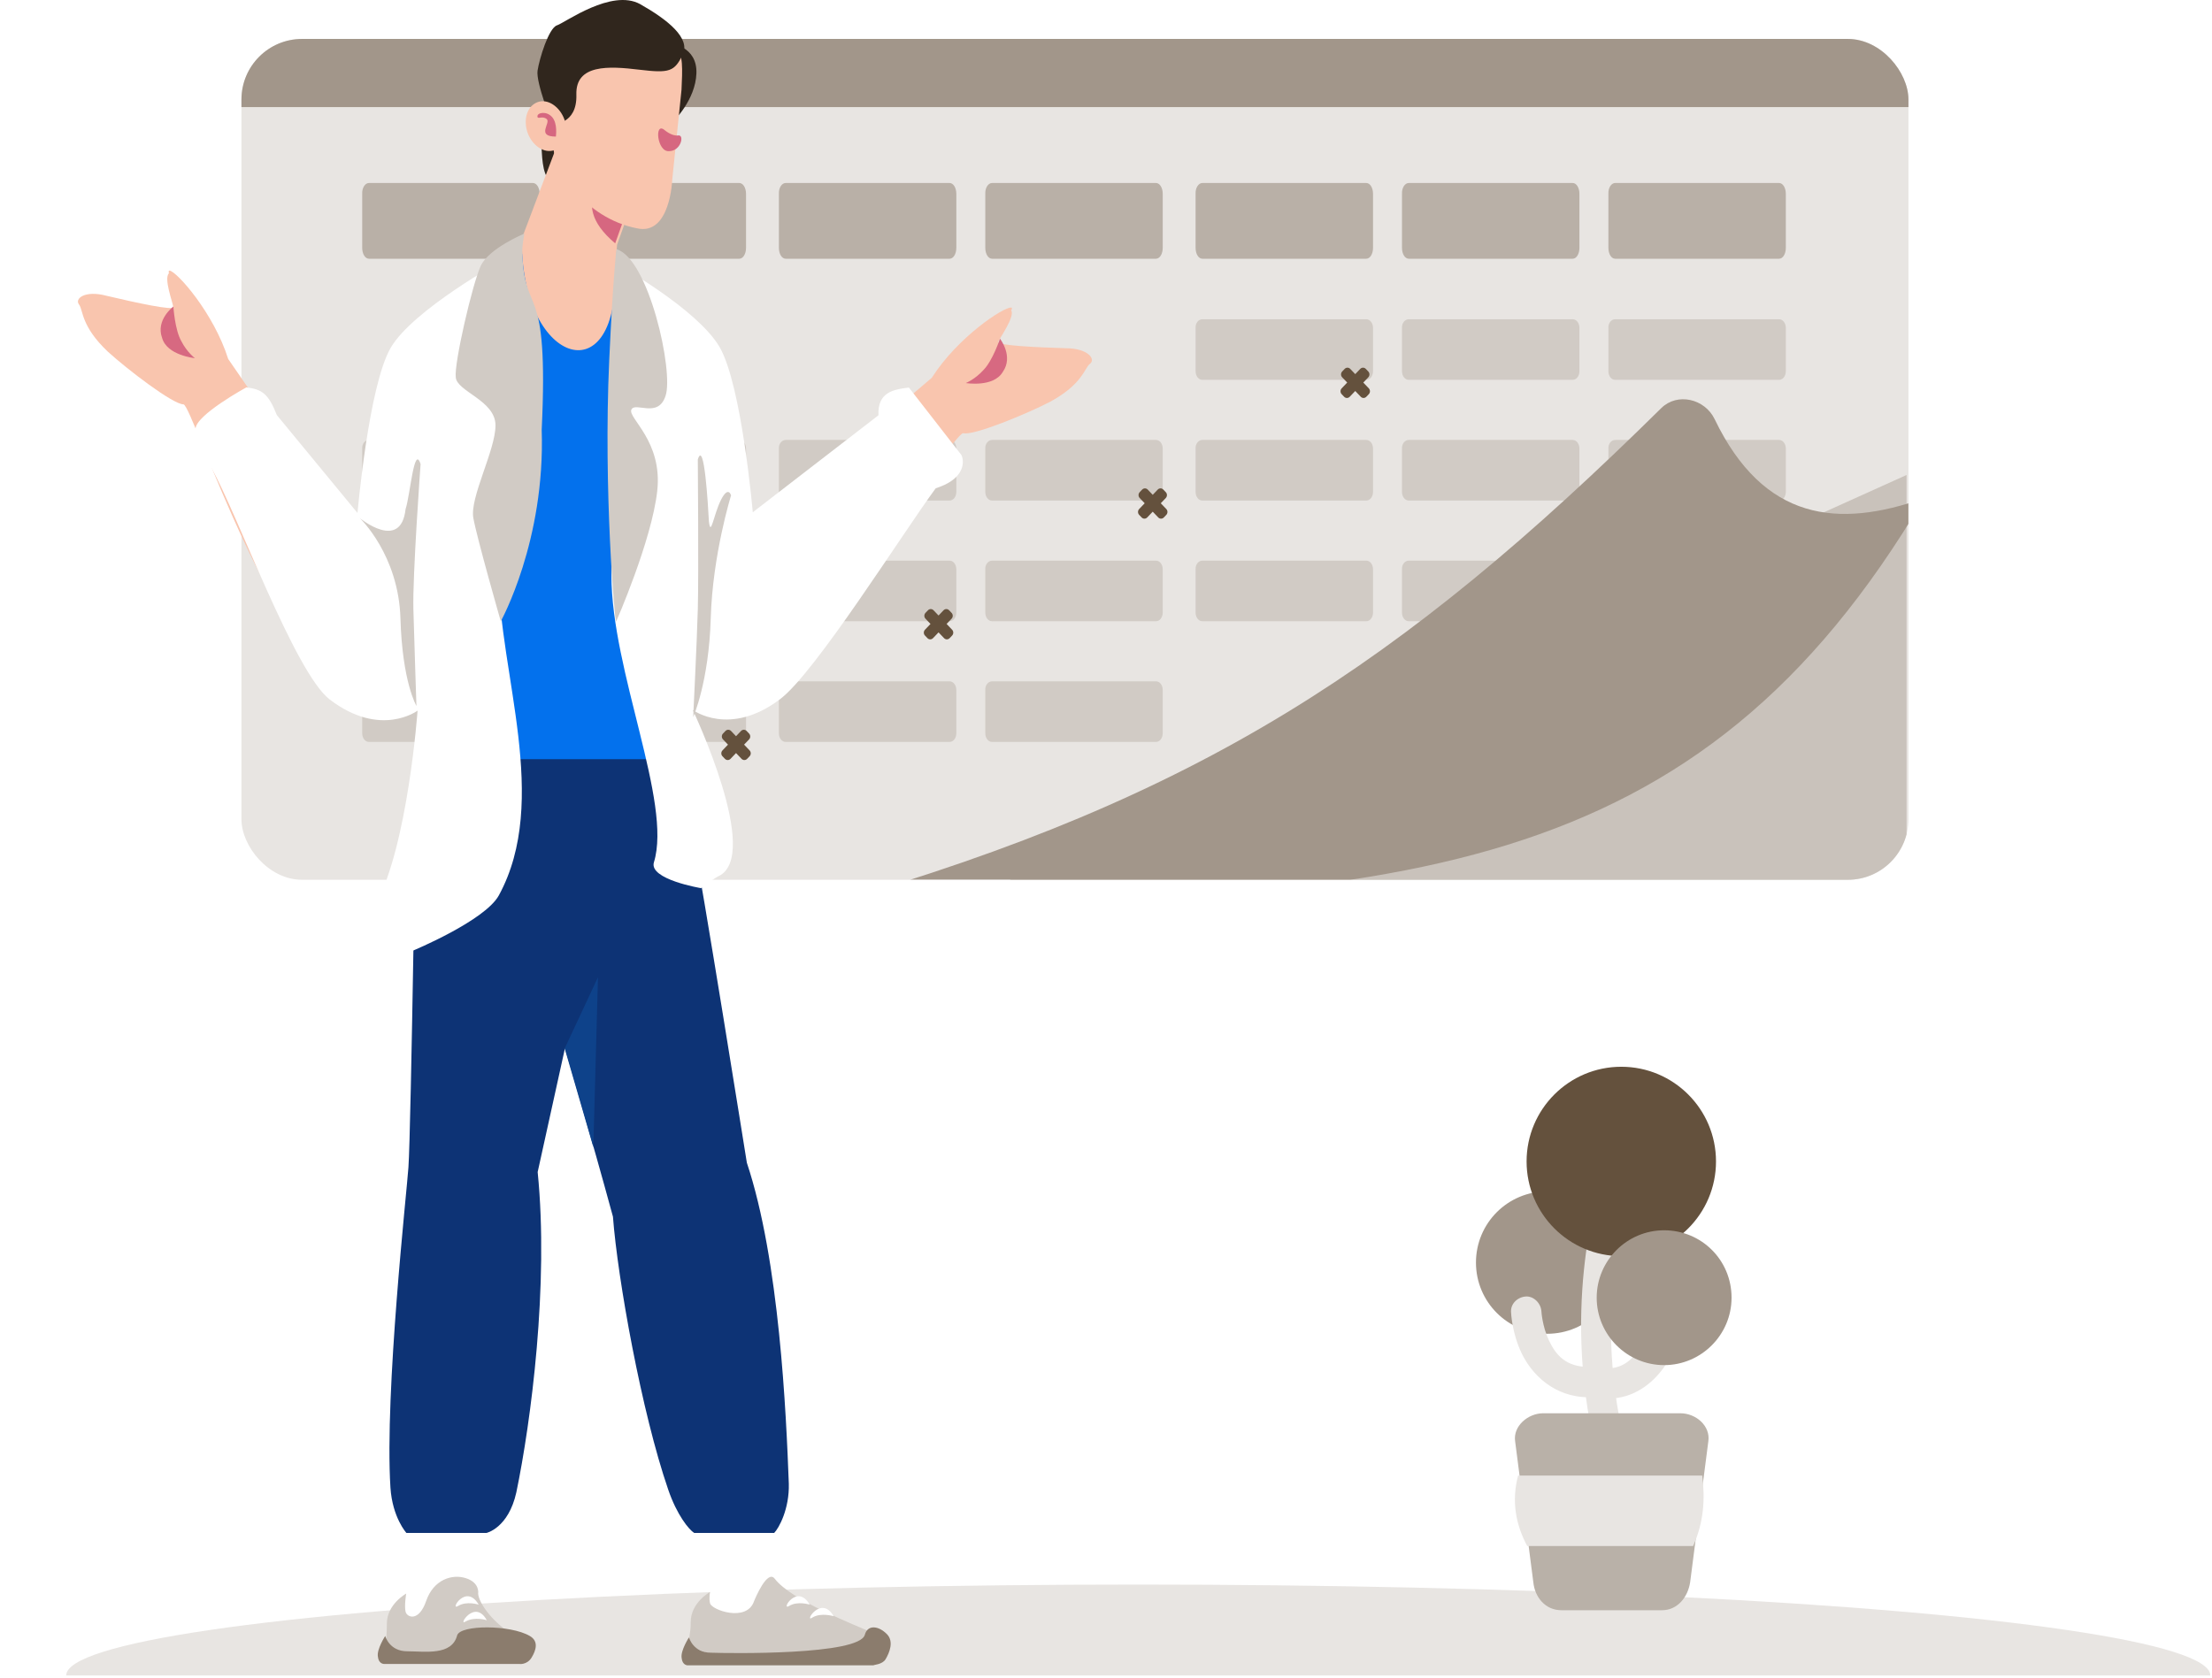 <svg width="568" height="431" viewBox="0 0 568 431" fill="none" xmlns="http://www.w3.org/2000/svg">
<path d="M154.588 410.119C69.362 414.279 17 422.03 17 430.348H567.571C567.571 422.03 515.209 414.279 429.983 410.119C344.757 405.96 239.814 405.96 154.588 410.119Z" fill="#E8E5E2"/>
<path d="M415.575 324.293C415.575 334.41 407.404 342.583 397.288 342.583C387.171 342.583 379 334.41 379 324.293C379 314.175 387.171 306.003 397.288 306.003C407.404 305.809 415.575 313.981 415.575 324.293Z" fill="#A2968A"/>
<path d="M414.278 303C412.527 303 411.166 304.167 410.582 305.724C410.582 305.724 400.272 337.244 410.582 375.575C411.166 377.715 413.305 378.882 415.251 378.299C417.39 377.715 418.557 375.575 417.974 373.629C408.248 337.634 417.974 308.253 417.974 308.253C418.557 306.308 417.585 303.973 415.445 303.389C415.056 303.194 414.667 303 414.278 303Z" fill="#E8E5E2"/>
<path d="M440.637 298.321C440.637 311.747 429.742 322.643 416.319 322.643C402.895 322.643 392 311.747 392 298.321C392 284.896 402.895 274 416.319 274C429.742 274 440.637 284.896 440.637 298.321Z" fill="#64513D"/>
<path d="M396.257 363H431.47C435.555 363 439.252 366.308 438.668 370.199L433.999 406.389C433.415 410.28 430.692 413.588 426.801 413.588H400.926C396.84 413.588 394.117 410.28 393.727 406.389L389.058 370.199C388.475 366.308 392.366 363 396.257 363Z" fill="#B9B1A8"/>
<path d="M391.711 333.015C391.517 333.015 391.517 333.015 391.711 333.015C389.571 333.209 387.82 334.96 388.015 337.1C388.015 337.1 388.209 342.354 390.739 347.608C393.268 352.861 398.91 358.893 408.053 358.893C410.193 358.893 411.944 357.142 411.944 355.001C411.944 352.861 410.193 351.11 408.053 351.11C402.022 351.11 399.493 347.997 397.742 344.3C395.991 340.603 395.797 336.711 395.797 336.711C395.602 334.571 393.657 332.82 391.711 333.015Z" fill="#E8E5E2"/>
<path d="M427.287 339C425.537 339 424.175 340.168 423.591 341.724C423.591 341.724 422.813 344.253 420.867 346.783C418.922 349.312 416.587 351.453 412.891 351.453C410.751 351.453 409 353.204 409 355.344C409 357.484 410.751 359.236 412.891 359.236C419.7 359.236 424.369 355.15 427.093 351.453C429.817 347.756 430.984 344.253 430.984 344.253C431.568 342.113 430.595 339.973 428.455 339.389C428.066 339.194 427.677 339 427.287 339Z" fill="#E8E5E2"/>
<path d="M444.63 333.317C444.63 342.85 436.848 350.634 427.315 350.634C417.782 350.634 410 342.85 410 333.317C410 323.783 417.782 316 427.315 316C436.848 316 444.63 323.588 444.63 333.317Z" fill="#A2968A"/>
<path d="M389.823 379C388.072 385.615 389.239 391.647 392.157 397.095H434.763C437.487 391.063 437.876 385.032 437.098 379H389.823Z" fill="#E8E5E2"/>
<g clip-path="url(#clip0_5605_21721)">
<rect x="62" y="10" width="428.054" height="215.973" rx="15.566" fill="#E8E5E2"/>
<path d="M489.566 122V226.095H259L489.566 122Z" fill="#C9C2BB"/>
<path d="M94.751 113H136.822C137.809 113 138.568 113.979 138.568 115.252V126.314C138.568 127.587 137.809 128.566 136.822 128.566H94.751C93.764 128.566 93.005 127.587 93.005 126.314V115.252C92.929 113.979 93.764 113 94.751 113Z" fill="#D1CBC5"/>
<path d="M94.751 144H136.822C137.809 144 138.568 144.979 138.568 146.252V157.314C138.568 158.587 137.809 159.566 136.822 159.566H94.751C93.764 159.566 93.005 158.587 93.005 157.314V146.252C92.929 144.979 93.764 144 94.751 144Z" fill="#D1CBC5"/>
<path d="M147.751 113H189.822C190.809 113 191.568 113.979 191.568 115.252V126.314C191.568 127.587 190.809 128.566 189.822 128.566H147.751C146.764 128.566 146.005 127.587 146.005 126.314V115.252C145.929 113.979 146.764 113 147.751 113Z" fill="#D1CBC5"/>
<path d="M147.751 144H189.822C190.809 144 191.568 144.979 191.568 146.252V157.314C191.568 158.587 190.809 159.566 189.822 159.566H147.751C146.764 159.566 146.005 158.587 146.005 157.314V146.252C145.929 144.979 146.764 144 147.751 144Z" fill="#D1CBC5"/>
<path d="M201.751 113H243.822C244.809 113 245.568 113.979 245.568 115.252V126.314C245.568 127.587 244.809 128.566 243.822 128.566H201.751C200.764 128.566 200.005 127.587 200.005 126.314V115.252C199.929 113.979 200.764 113 201.751 113Z" fill="#D1CBC5"/>
<path d="M201.751 144H243.822C244.809 144 245.568 144.979 245.568 146.252V157.314C245.568 158.587 244.809 159.566 243.822 159.566H201.751C200.764 159.566 200.005 158.587 200.005 157.314V146.252C199.929 144.979 200.764 144 201.751 144Z" fill="#D1CBC5"/>
<path d="M254.751 113H296.822C297.809 113 298.568 113.979 298.568 115.252V126.314C298.568 127.587 297.809 128.566 296.822 128.566H254.751C253.764 128.566 253.005 127.587 253.005 126.314V115.252C252.929 113.979 253.764 113 254.751 113Z" fill="#D1CBC5"/>
<path d="M254.751 144H296.822C297.809 144 298.568 144.979 298.568 146.252V157.314C298.568 158.587 297.809 159.566 296.822 159.566H254.751C253.764 159.566 253.005 158.587 253.005 157.314V146.252C252.929 144.979 253.764 144 254.751 144Z" fill="#D1CBC5"/>
<path d="M308.751 82H350.822C351.809 82 352.568 82.979 352.568 84.252V95.314C352.568 96.587 351.809 97.566 350.822 97.566H308.751C307.764 97.566 307.005 96.587 307.005 95.314V84.252C306.929 82.979 307.764 82 308.751 82Z" fill="#D1CBC5"/>
<path d="M308.751 113H350.822C351.809 113 352.568 113.979 352.568 115.252V126.314C352.568 127.587 351.809 128.566 350.822 128.566H308.751C307.764 128.566 307.005 127.587 307.005 126.314V115.252C306.929 113.979 307.764 113 308.751 113Z" fill="#D1CBC5"/>
<path d="M308.751 144H350.822C351.809 144 352.568 144.979 352.568 146.252V157.314C352.568 158.587 351.809 159.566 350.822 159.566H308.751C307.764 159.566 307.005 158.587 307.005 157.314V146.252C306.929 144.979 307.764 144 308.751 144Z" fill="#D1CBC5"/>
<path d="M94.751 175H136.822C137.809 175 138.568 175.979 138.568 177.252V188.314C138.568 189.587 137.809 190.566 136.822 190.566H94.751C93.764 190.566 93.005 189.587 93.005 188.314V177.252C92.929 175.979 93.764 175 94.751 175Z" fill="#D1CBC5"/>
<path d="M361.751 82H403.822C404.809 82 405.568 82.979 405.568 84.252V95.314C405.568 96.587 404.809 97.566 403.822 97.566H361.751C360.764 97.566 360.005 96.587 360.005 95.314V84.252C359.929 82.979 360.764 82 361.751 82Z" fill="#D1CBC5"/>
<path d="M361.751 113H403.822C404.809 113 405.568 113.979 405.568 115.252V126.314C405.568 127.587 404.809 128.566 403.822 128.566H361.751C360.764 128.566 360.005 127.587 360.005 126.314V115.252C359.929 113.979 360.764 113 361.751 113Z" fill="#D1CBC5"/>
<path d="M361.751 144H403.822C404.809 144 405.568 144.979 405.568 146.252V157.314C405.568 158.587 404.809 159.566 403.822 159.566H361.751C360.764 159.566 360.005 158.587 360.005 157.314V146.252C359.929 144.979 360.764 144 361.751 144Z" fill="#D1CBC5"/>
<path d="M147.751 175H189.822C190.809 175 191.568 175.979 191.568 177.252V188.314C191.568 189.587 190.809 190.566 189.822 190.566H147.751C146.764 190.566 146.005 189.587 146.005 188.314V177.252C145.929 175.979 146.764 175 147.751 175Z" fill="#D1CBC5"/>
<path d="M414.751 82H456.822C457.809 82 458.568 82.979 458.568 84.252V95.314C458.568 96.587 457.809 97.566 456.822 97.566H414.751C413.764 97.566 413.005 96.587 413.005 95.314V84.252C412.929 82.979 413.764 82 414.751 82Z" fill="#D1CBC5"/>
<path d="M414.751 113H456.822C457.809 113 458.568 113.979 458.568 115.252V126.314C458.568 127.587 457.809 128.566 456.822 128.566H414.751C413.764 128.566 413.005 127.587 413.005 126.314V115.252C412.929 113.979 413.764 113 414.751 113Z" fill="#D1CBC5"/>
<path d="M414.751 144H456.822C457.809 144 458.568 144.979 458.568 146.252V157.314C458.568 158.587 457.809 159.566 456.822 159.566H414.751C413.764 159.566 413.005 158.587 413.005 157.314V146.252C412.929 144.979 413.764 144 414.751 144Z" fill="#D1CBC5"/>
<path d="M201.751 175H243.822C244.809 175 245.568 175.979 245.568 177.252V188.314C245.568 189.587 244.809 190.566 243.822 190.566H201.751C200.764 190.566 200.005 189.587 200.005 188.314V177.252C199.929 175.979 200.764 175 201.751 175Z" fill="#D1CBC5"/>
<path d="M254.751 175H296.822C297.809 175 298.568 175.979 298.568 177.252V188.314C298.568 189.587 297.809 190.566 296.822 190.566H254.751C253.764 190.566 253.005 189.587 253.005 188.314V177.252C252.929 175.979 253.764 175 254.751 175Z" fill="#D1CBC5"/>
<path fill-rule="evenodd" clip-rule="evenodd" d="M298.716 125.75C298.321 125.336 297.68 125.336 297.284 125.75L296 127.095L294.716 125.75C294.321 125.336 293.68 125.336 293.284 125.75L292.65 126.414C292.255 126.829 292.255 127.501 292.65 127.916L293.934 129.261L292.517 130.745C292.122 131.159 292.122 131.831 292.517 132.246L293.151 132.91C293.547 133.324 294.188 133.324 294.584 132.91L296 131.426L297.417 132.91C297.812 133.324 298.454 133.324 298.849 132.91L299.483 132.246C299.879 131.831 299.879 131.159 299.483 130.745L298.067 129.261L299.35 127.916C299.746 127.501 299.746 126.829 299.35 126.414L298.716 125.75Z" fill="#64513D"/>
<path fill-rule="evenodd" clip-rule="evenodd" d="M350.716 94.75C350.321 94.336 349.68 94.336 349.284 94.75L348 96.096L346.716 94.75C346.321 94.336 345.68 94.336 345.284 94.75L344.65 95.415C344.255 95.829 344.255 96.501 344.65 96.915L345.934 98.261L344.517 99.745C344.122 100.159 344.122 100.831 344.517 101.246L345.151 101.91C345.547 102.324 346.188 102.324 346.584 101.91L348 100.426L349.417 101.91C349.812 102.324 350.454 102.324 350.849 101.91L351.483 101.246C351.879 100.831 351.879 100.159 351.483 99.745L350.067 98.261L351.35 96.915C351.746 96.501 351.746 95.829 351.35 95.415L350.716 94.75Z" fill="#64513D"/>
<path fill-rule="evenodd" clip-rule="evenodd" d="M243.716 156.75C243.321 156.336 242.68 156.336 242.284 156.75L241 158.095L239.716 156.75C239.321 156.336 238.68 156.336 238.284 156.75L237.65 157.414C237.255 157.829 237.255 158.501 237.65 158.916L238.934 160.261L237.517 161.745C237.122 162.159 237.122 162.831 237.517 163.246L238.151 163.91C238.547 164.324 239.188 164.324 239.584 163.91L241 162.426L242.417 163.91C242.812 164.324 243.454 164.324 243.849 163.91L244.483 163.246C244.879 162.831 244.879 162.159 244.483 161.745L243.067 160.261L244.35 158.916C244.746 158.501 244.746 157.829 244.35 157.414L243.716 156.75Z" fill="#64513D"/>
<path fill-rule="evenodd" clip-rule="evenodd" d="M191.716 187.75C191.321 187.336 190.68 187.336 190.284 187.75L189 189.095L187.716 187.75C187.321 187.336 186.68 187.336 186.284 187.75L185.65 188.414C185.255 188.829 185.255 189.501 185.65 189.916L186.934 191.261L185.517 192.745C185.122 193.159 185.122 193.831 185.517 194.246L186.151 194.91C186.547 195.324 187.188 195.324 187.584 194.91L189 193.426L190.417 194.91C190.812 195.324 191.454 195.324 191.849 194.91L192.483 194.246C192.879 193.831 192.879 193.159 192.483 192.745L191.067 191.261L192.35 189.916C192.746 189.501 192.746 188.829 192.35 188.414L191.716 187.75Z" fill="#64513D"/>
<path d="M62 25.566C62 16.969 68.969 10 77.566 10H474.489C483.085 10 490.054 16.969 490.054 25.566V27.511H62V25.566Z" fill="#A2968A"/>
<path d="M94.751 47H136.822C137.809 47 138.568 48.224 138.568 49.815V63.642C138.568 65.233 137.809 66.457 136.822 66.457H94.751C93.764 66.457 93.005 65.233 93.005 63.642V49.815C92.929 48.224 93.764 47 94.751 47Z" fill="#B9B0A7"/>
<path d="M147.751 47H189.822C190.809 47 191.568 48.224 191.568 49.815V63.642C191.568 65.233 190.809 66.457 189.822 66.457H147.751C146.764 66.457 146.005 65.233 146.005 63.642V49.815C145.929 48.224 146.764 47 147.751 47Z" fill="#B9B0A7"/>
<path d="M201.751 47H243.822C244.809 47 245.568 48.224 245.568 49.815V63.642C245.568 65.233 244.809 66.457 243.822 66.457H201.751C200.764 66.457 200.005 65.233 200.005 63.642V49.815C199.929 48.224 200.764 47 201.751 47Z" fill="#B9B0A7"/>
<path d="M254.751 47H296.822C297.809 47 298.568 48.224 298.568 49.815V63.642C298.568 65.233 297.809 66.457 296.822 66.457H254.751C253.764 66.457 253.005 65.233 253.005 63.642V49.815C252.929 48.224 253.764 47 254.751 47Z" fill="#B9B0A7"/>
<path d="M308.751 47H350.822C351.809 47 352.568 48.224 352.568 49.815V63.642C352.568 65.233 351.809 66.457 350.822 66.457H308.751C307.764 66.457 307.005 65.233 307.005 63.642V49.815C306.929 48.224 307.764 47 308.751 47Z" fill="#B9B0A7"/>
<path d="M361.751 47H403.822C404.809 47 405.568 48.224 405.568 49.815V63.642C405.568 65.233 404.809 66.457 403.822 66.457H361.751C360.764 66.457 360.005 65.233 360.005 63.642V49.815C359.929 48.224 360.764 47 361.751 47Z" fill="#B9B0A7"/>
<path d="M414.751 47H456.822C457.809 47 458.568 48.224 458.568 49.815V63.642C458.568 65.233 457.809 66.457 456.822 66.457H414.751C413.764 66.457 413.005 65.233 413.005 63.642V49.815C412.929 48.224 413.764 47 414.751 47Z" fill="#B9B0A7"/>
<g filter="url(#filter0_d_5605_21721)">
<path d="M422.682 98.996C355.775 165.042 304.224 198.992 210 226.166C356.304 226.765 432.226 220.24 490.181 122.115C468.087 129.986 448.99 127.969 436.392 101.817C433.869 96.579 426.819 94.912 422.682 98.996Z" fill="#A2968A"/>
</g>
</g>
<path d="M128.345 65C128.345 65 101.773 190.964 109.365 193.574C138.784 202.826 130.006 201.877 162.51 201.877C170.339 202.588 176.982 181.713 176.982 181.713C171.288 176.02 167.729 167.005 167.729 167.005C167.729 167.005 164.645 155.382 167.255 135.218C167.492 134.506 167.729 134.032 167.729 134.032L188.37 124.068C188.37 124.068 190.98 119.086 186.71 117.189C184.574 108.412 182.676 100.109 182.439 99.16C181.965 97.025 181.016 90.857 177.457 84.452C173.661 78.047 161.798 69.744 156.815 65.949L128.345 65Z" fill="#0371ED"/>
<path d="M139 37C139.237 39.372 139 44.591 141.372 46.726C143.744 48.861 146.354 46.964 146.354 46.964L144.931 39.372L139 37Z" fill="#30261D"/>
<path d="M144.683 33L134.007 61.23C133.532 93.017 158.444 101.795 157.969 70.244L158.444 62.89L162.003 52.927L144.683 33Z" fill="#F9C5AE"/>
<path d="M157.729 44L161.525 52.54L157.966 62.503C144.682 51.353 157.729 44 157.729 44Z" fill="#D66780"/>
<path d="M171 11C172.423 11 179.066 11.949 178.828 18.828C178.591 25.708 172.898 31.164 172.898 31.164L171 11Z" fill="#30261D"/>
<path d="M173.574 14.055C175.472 12.632 175.235 18.325 174.997 23.069L172.625 46.08C172.625 46.08 172.15 60.55 163.609 58.653C150.085 56.043 141.544 42.996 142.019 36.354C142.493 29.475 143.205 25.916 144.154 15.241C145.34 4.803 159.576 23.781 173.574 14.055Z" fill="#F9C5AE"/>
<path d="M141.833 31.894C141.833 31.894 148.239 32.131 148.001 24.303C147.764 16.475 156.305 16.949 164.135 17.898C171.964 18.847 173.151 18.372 175.286 14.102C177.421 9.832 171.49 5.088 164.372 1.055C157.017 -2.978 145.154 5.8 143.019 6.511C140.884 7.223 138.511 15.052 138.037 18.136C137.562 21.219 141.833 31.894 141.833 31.894Z" fill="#30261D"/>
<path d="M135.461 34.055C136.647 37.376 139.731 39.511 142.34 38.562C144.95 37.613 146.136 34.292 144.95 30.733C143.764 27.412 140.68 25.278 138.07 26.226C135.461 27.175 134.275 30.497 135.461 34.055Z" fill="#F9C5AE"/>
<path d="M170.601 33.369C170.601 33.369 172.498 35.03 174.159 34.793C175.82 34.556 174.871 38.825 171.787 38.825C168.703 39.063 167.991 31.234 170.601 33.369Z" fill="#D66780"/>
<path d="M142.744 35.081C142.744 34.843 143.219 31.76 141.796 30.099C140.372 28.439 138 28.913 138 29.862C138 30.811 139.186 29.625 140.372 30.574C141.558 31.523 137.526 35.081 142.744 35.081Z" fill="#D66780"/>
<path d="M178 393.71L182.277 409.104C180.395 419.537 186.04 427.405 197.33 416.8C198.698 415.603 195.106 409.788 196.817 408.248L198.357 393.71L187.921 392L178 393.71Z" fill="white"/>
<path d="M198.92 405.477C197.039 403.083 193.96 410.437 193.618 411.292C191.736 416.765 182.669 413.515 182.327 411.805C181.985 410.266 182.327 408.898 182.327 408.898C182.327 408.898 177.367 411.634 177.367 416.594C177.367 418.647 177.196 418.988 177.025 420.357C175.656 430.448 231.25 424.975 223.895 419.331C219.789 417.45 203.197 411.121 198.92 405.477Z" fill="#D1CBC5"/>
<path d="M227.38 426.21C228.406 424.5 229.604 421.592 227.722 419.71C225.498 417.487 222.762 417.316 222.077 419.881C220.709 425.184 187.18 424.671 182.561 424.5C177.943 424.5 176.917 420.565 176.917 420.565C176.917 420.565 174.694 423.986 175.036 425.868C175.207 427.749 176.574 427.749 176.574 427.749H224.301C224.301 427.578 226.524 427.578 227.38 426.21Z" fill="#8B7C6D"/>
<path d="M207.917 412.161C207.917 412.161 204.839 411.135 202.615 412.503C200.392 413.872 204.667 406.517 207.917 412.161Z" fill="white"/>
<path d="M214.073 415.132C214.073 415.132 210.822 414.106 208.599 415.474C206.376 417.013 210.823 409.487 214.073 415.132Z" fill="white"/>
<path d="M124.406 393.124L120.513 416.294H103C105.261 407.251 105.127 402.174 104.946 393.124C111.919 390.292 117.595 390.292 124.406 393.124Z" fill="white"/>
<path d="M122.778 409.315C122.778 409.315 123.292 406.578 119.699 405.381C116.107 404.184 111.317 405.724 109.436 411.197C107.554 416.67 104.474 415.472 104.132 413.933C103.79 412.394 104.304 409.315 104.304 409.315C104.304 409.315 99.343 412.052 99.343 417.012C99.343 419.064 99.171 421.288 99 422.827C100.197 427.958 138.003 424.708 130.476 419.064C126.199 416.156 122.949 411.71 122.778 409.315Z" fill="#D1CBC5"/>
<path d="M122.917 412.161C122.917 412.161 119.839 411.135 117.615 412.503C115.392 413.871 119.667 406.517 122.917 412.161Z" fill="white"/>
<path d="M136.55 425.676C137.577 423.965 138.432 421.571 136.037 420.202C131.077 417.295 118.248 417.295 117.393 420.032C116.024 425.334 109.182 424.137 104.563 424.137C99.945 424.137 98.917 420.202 98.917 420.202C98.917 420.202 96.694 423.623 97.036 425.505C97.207 427.386 98.576 427.386 98.576 427.386H133.301C133.301 427.386 135.353 427.728 136.55 425.676Z" fill="#8B7C6D"/>
<path d="M124.996 416.161C124.996 416.161 121.917 415.135 119.523 416.503C117.47 417.871 121.917 410.517 124.996 416.161Z" fill="white"/>
<path d="M106.929 195C106.929 195 105.56 290.439 104.876 299.846C104.534 305.319 98.719 357.655 100.259 382.114C100.772 389.81 104.363 393.745 104.363 393.745H124.891C124.891 393.745 130.536 392.547 132.588 383.311C136.352 365.181 140.971 329.948 138.063 301.043L145.075 269.23C145.075 269.23 151.918 292.32 157.392 312.502C158.59 328.409 164.747 362.787 171.59 382.627C173.814 389.127 176.893 392.889 178.262 393.745H198.789C199.987 392.547 202.724 387.587 202.553 381.088C201.869 362.958 200.158 323.791 191.776 298.648C191.776 298.648 179.972 224.761 177.919 215.183C175.867 205.776 173.13 195 173.13 195H106.929Z" fill="#0D3375"/>
<path d="M145 269.3L153.552 251L152.354 294.614L145 269.3Z" fill="#0E428A"/>
<path d="M259.673 79.005C257.774 78.768 245.912 86.596 239.269 97.034C234.049 101.541 191.343 137.836 191.343 137.836C191.343 137.836 189.919 131.906 188.021 124.552C188.021 124.552 166.431 130.957 166.194 131.194C165.245 141.869 165.008 157.051 165.008 157.288C164.77 158.237 169.99 170.81 182.09 171.758C205.578 173.419 244.963 110.793 247.335 111.267C249.945 111.979 263.706 106.286 269.637 103.202C277.941 98.695 278.416 94.662 279.839 93.475C281.5 92.289 279.365 89.443 273.671 89.443C265.841 89.206 255.876 88.731 256.351 87.782C256.825 86.596 260.622 81.378 259.673 79.717C259.91 79.243 259.91 79.005 259.673 79.005Z" fill="#F9C5AE"/>
<path d="M158.661 68C158.661 68 179.065 79.386 184.759 89.112C190.453 98.839 193.3 131.575 193.3 131.575L225.567 106.667C225.329 100.737 229.363 100.025 233.396 99.551L246.682 116.63C247.157 116.868 249.292 122.561 240.277 125.407C231.735 137.031 209.433 172.615 200.418 179.494C187.369 189.457 177.878 182.341 177.878 182.341C177.878 182.341 195.662 219.761 184.521 225.04C183.319 225.61 180.014 228.124 180.014 228.124C180.014 228.124 166.561 225.877 167.914 221.482C172.659 206.063 157 172.378 157 147.707C157 123.036 158.661 68 158.661 68Z" fill="white"/>
<path d="M179.186 117.993C179.186 117.993 179.423 147.883 179.186 156.423C178.949 164.963 178 184.178 178 184.178C178 184.178 182.033 175.163 182.507 158.795C182.982 142.427 187.726 127.245 187.726 127.245C187.726 127.245 187.014 124.635 185.117 128.431C183.219 132.226 182.507 138.157 182.033 133.887C181.795 129.617 180.847 112.774 179.186 117.993Z" fill="#D1CBC5"/>
<path d="M256.777 87C256.777 87 254.879 92.693 252.507 95.065C250.372 97.438 248 98.387 248 98.387C248 98.387 255.117 99.572 257.489 95.54C260.336 91.507 256.777 87 256.777 87Z" fill="#D76981"/>
<path d="M43.552 69.505C45.447 69.767 54.879 80.399 58.594 92.2C62.469 97.904 94.324 144.014 94.324 144.014C94.324 144.014 97.235 138.654 100.972 132.042C100.972 132.042 120.168 143.816 120.336 144.107C118.489 154.663 114.789 169.39 114.727 169.619C114.711 170.597 106.415 181.39 94.481 179.175C71.363 174.701 49.532 104.016 47.118 103.861C44.413 103.873 32.594 94.812 27.663 90.299C20.809 83.796 21.395 79.778 20.327 78.264C19.03 76.688 21.829 74.491 27.329 75.965C34.953 77.762 44.701 79.882 44.489 78.843C44.337 77.575 42.021 71.551 43.368 70.193C43.261 69.673 43.323 69.444 43.552 69.505Z" fill="#F9C5AE"/>
<path d="M128.812 67C128.812 67 106.036 79.573 100.342 89.299C94.647 99.025 91.8 131.762 91.8 131.762L71.087 106.616C68.952 101.16 67.291 99.974 63.258 99.499C63.258 99.499 50.209 106.616 50.209 110.174C50.209 113.733 50.209 117.291 54.227 120.096C60.885 131.762 75.667 172.801 84.683 179.68C97.732 189.643 107.222 182.527 107.222 182.527C107.222 182.527 104.778 216.924 96.474 232.343C93.403 238.048 105.964 244.204 105.964 244.204C105.964 244.204 124.546 236.498 128.1 229.971C141.375 205.588 128.1 172.564 128.1 147.893C128.1 123.222 128.812 67 128.812 67Z" fill="white"/>
<path d="M108 119.205C108 119.205 105.912 147.936 106.149 156.476C106.386 165.016 106.933 181.323 106.933 181.323C106.933 181.323 103.302 175.216 102.827 158.848C102.353 142.48 92.395 133.082 92.395 133.082C92.395 133.082 102.923 141.75 104.142 130.779C105.339 127.187 106.339 113.986 108 119.205Z" fill="#D1CBC5"/>
<path d="M44.522 78.729C44.522 78.729 44.881 84.719 46.559 87.624C48.007 90.468 50.053 91.999 50.053 91.999C50.053 91.999 42.871 91.302 41.624 86.793C39.918 82.161 44.522 78.729 44.522 78.729Z" fill="#D76981"/>
<path d="M134.116 64.874C134.056 62.96 134.652 60 134.652 60C134.652 60 125.574 63.73 123.439 68.305C121.304 72.88 116.559 93.467 117.033 96.898C117.27 100.558 127.235 102.845 127.235 109.25C127.235 115.655 120.592 127.779 121.541 133.04C122.49 138.301 128.592 159.583 128.592 159.583C128.592 159.583 140.047 138.987 139.098 110.394C140.984 71.01 134.652 82.021 134.116 64.874Z" fill="#D1CBC5"/>
<path d="M158.28 64C158.28 64 157.401 71.319 156.431 92.648C154.909 126.113 157.88 159.718 158.207 159.673C158.207 159.673 167.345 138.906 168.768 126.096C170.192 113.286 161.176 107.356 162.125 105.221C163.074 103.086 169.006 107.593 170.904 101.663C173.039 95.495 166.584 66.372 158.28 64Z" fill="#D1CBC5"/>
<defs>
<filter id="filter0_d_5605_21721" x="206.109" y="94.766" width="295.747" height="145.053" filterUnits="userSpaceOnUse" color-interpolation-filters="sRGB">
<feFlood flood-opacity="0" result="BackgroundImageFix"/>
<feColorMatrix in="SourceAlpha" type="matrix" values="0 0 0 0 0 0 0 0 0 0 0 0 0 0 0 0 0 0 127 0" result="hardAlpha"/>
<feOffset dx="3.891" dy="5.837"/>
<feGaussianBlur stdDeviation="3.891"/>
<feComposite in2="hardAlpha" operator="out"/>
<feColorMatrix type="matrix" values="0 0 0 0 0.323 0 0 0 0 0.29 0 0 0 0 0.257 0 0 0 0.2 0"/>
<feBlend mode="normal" in2="BackgroundImageFix" result="effect1_dropShadow_5605_21721"/>
<feBlend mode="normal" in="SourceGraphic" in2="effect1_dropShadow_5605_21721" result="shape"/>
</filter>
<clipPath id="clip0_5605_21721">
<rect x="62" y="10" width="428.054" height="215.973" rx="15.566" fill="white"/>
</clipPath>
</defs>
</svg>
